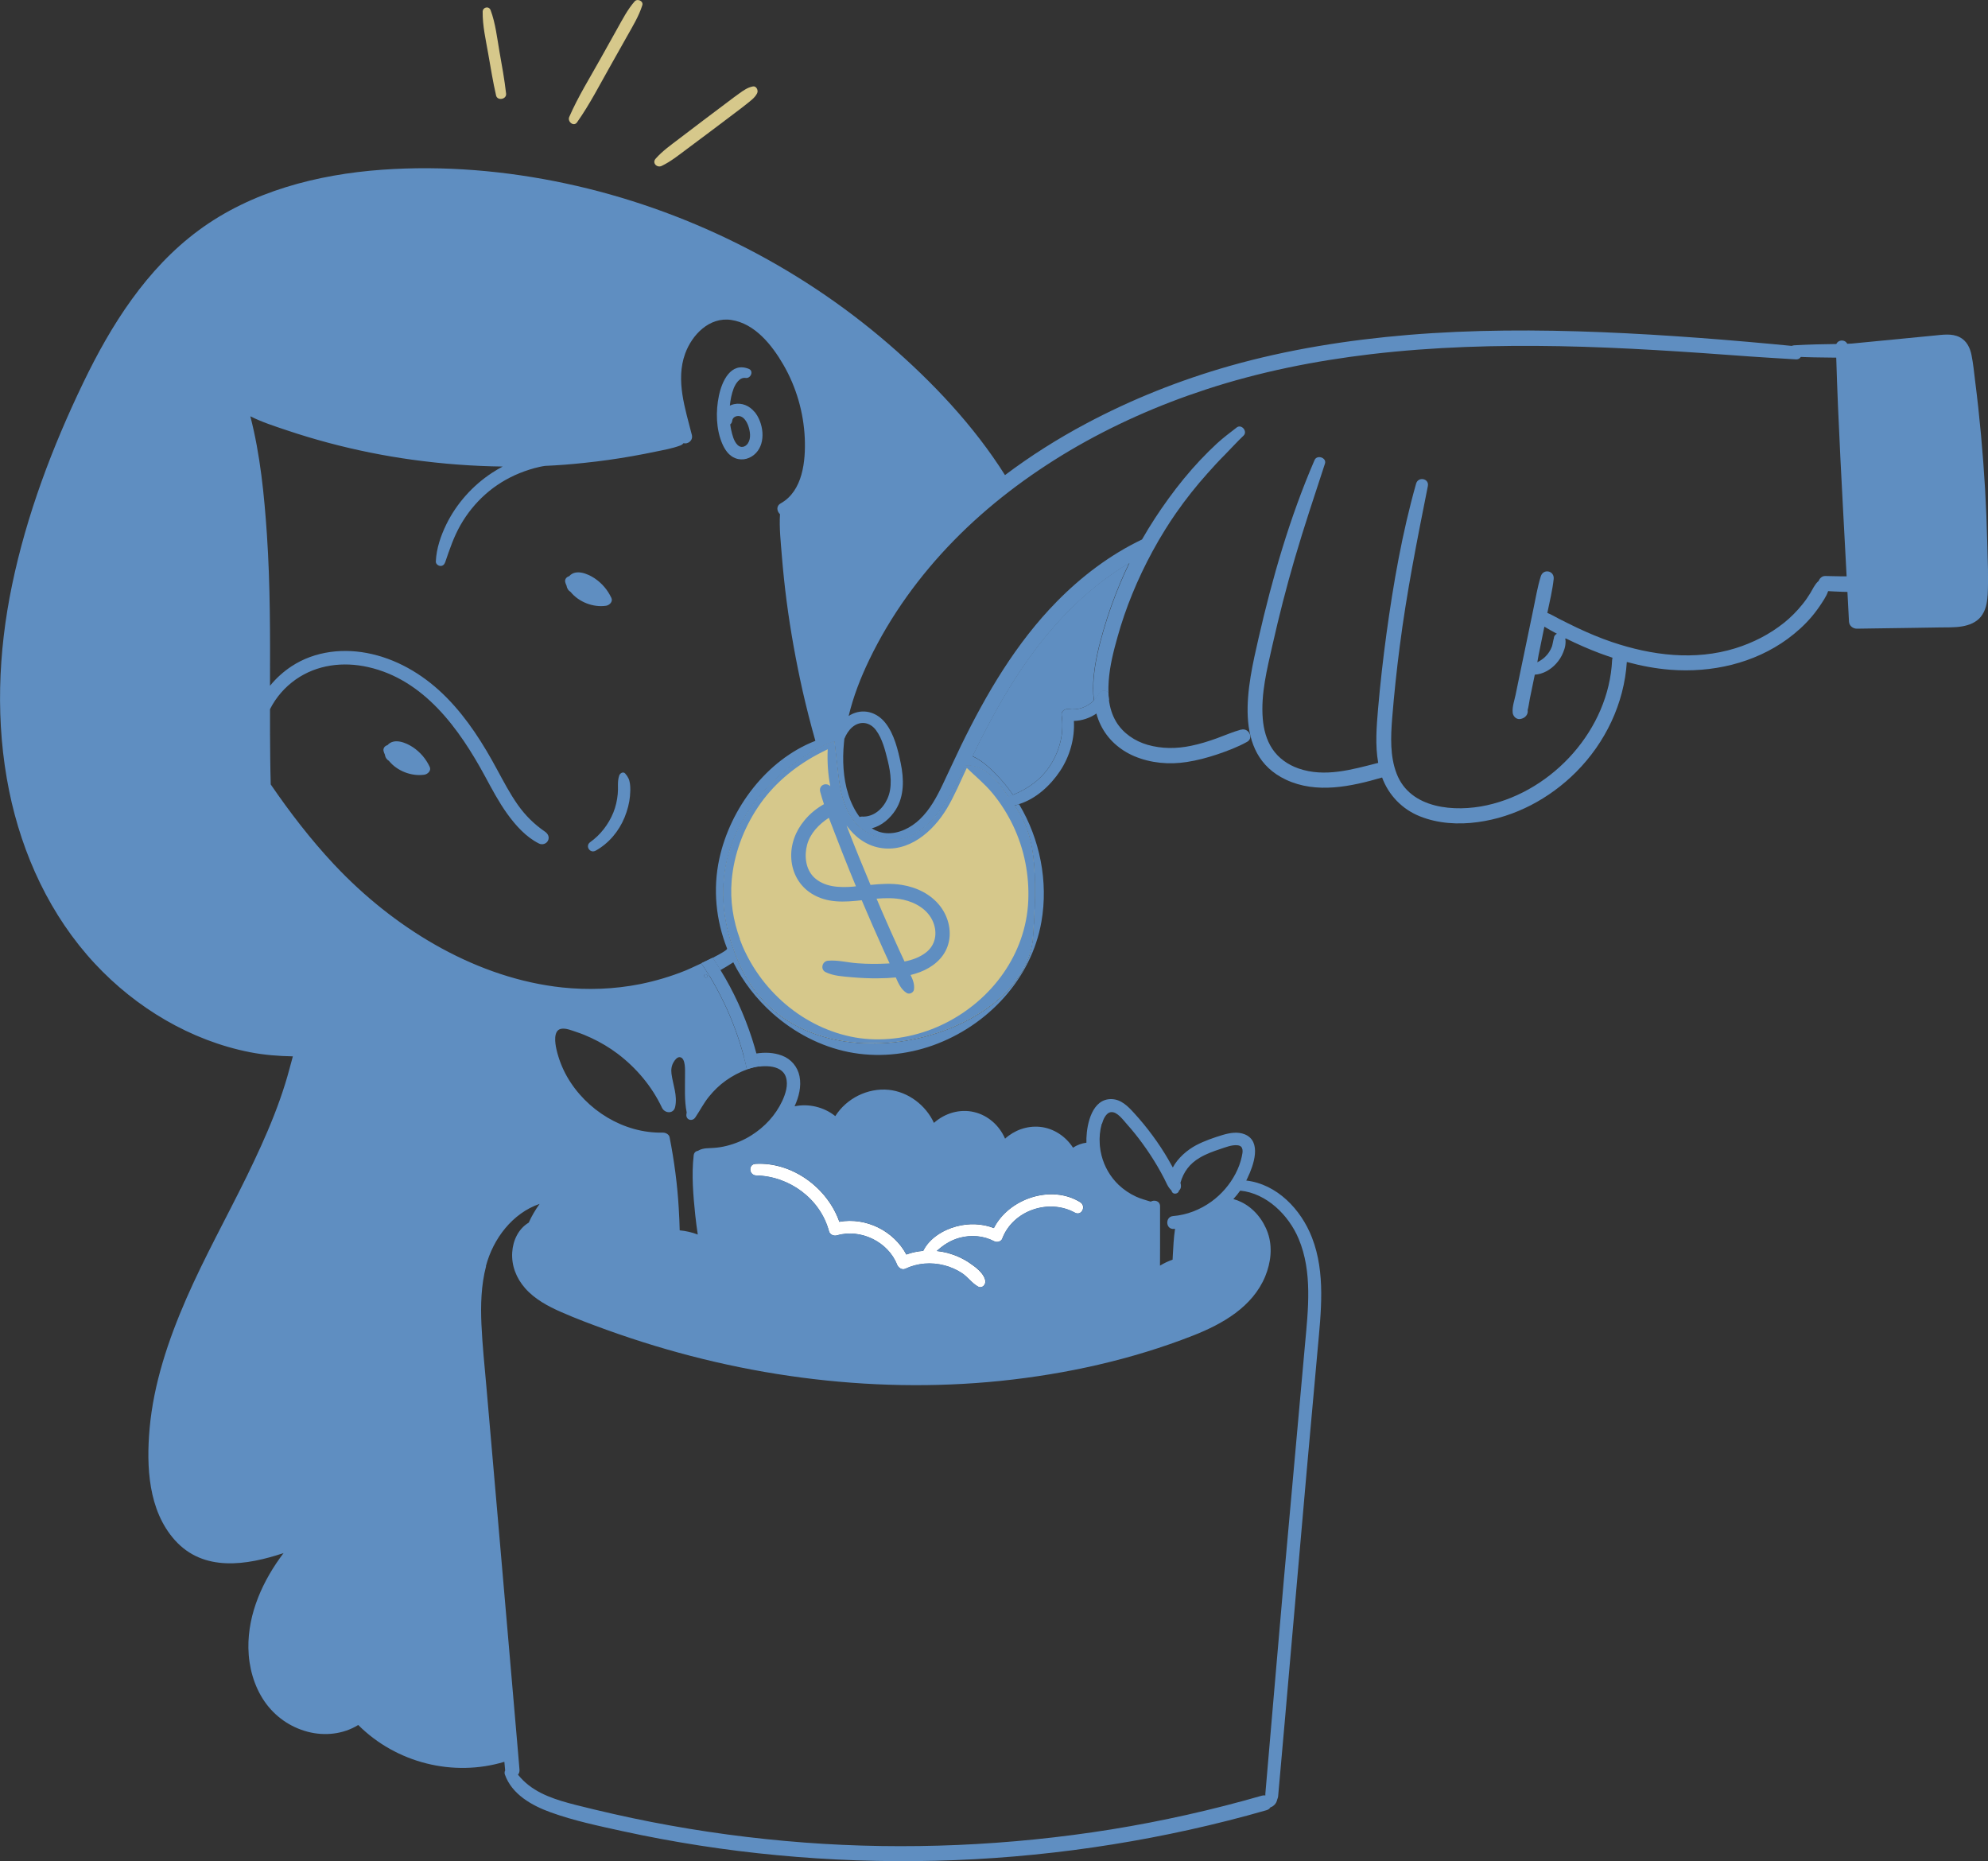 <?xml version="1.0" encoding="UTF-8"?>
<svg id="Layer_2" data-name="Layer 2" xmlns="http://www.w3.org/2000/svg" viewBox="0 0 275.87 258.22">
  <rect x="0" y="0" width="275.87" height="258.22" fill="#333333" stroke="none"/>
  <defs>
    <style>
      .cls-1 {
        fill: #5f8ec1;
      }

      .cls-2 {
        fill: #d6c88b;
      }

      .cls-3 {
        fill: #fff;
      }
    </style>
  </defs>
  <g id="_Layer_" data-name="&amp;lt;Layer&amp;gt;">
    <g>
      <path class="cls-1" d="M271.33,48.38c-1.21-1.05-3.23-.71-4.7-.71-1.82,0-3.63.02-5.45.03-4.06.02-8.13-.02-12.19.21-1.04.06-.91,1.53.09,1.58,3.49.17,6.98.13,10.47.13,1.74,0,3.49,0,5.23,0,.8,0,1.6,0,2.4,0,.74,0,1.53-.08,2.27.03.58.09.82.34.89.92.09.77.02,1.57.01,2.34l-.05,5.23c-.03,3.42-.06,6.83-.1,10.25-.03,3.61-.06,7.22-.11,10.82-5.59.71-11.17.87-16.81.71-.56-.02-1.01.57-.98,1.1.04.62.54.94,1.1.98,5.9.39,11.91,0,17.75-.88.57-.09.95-.48.95-1.07.02-7.27.1-14.54.16-21.8.01-1.82.03-3.63.04-5.45.01-1.47.28-3.33-.97-4.41Z"/>
      <path class="cls-1" d="M275.81,82.6c-.06,1.07-.25,2.12-.94,2.98-.64.79-1.61,1.16-2.59,1.33-1.05.18-2.15.13-3.22.15-1.26.02-2.53.04-3.79.06l-7.59.11c-.56,0-1.07-.4-1.1-.98-.14-2.8-.29-5.6-.44-8.39-.5-9.52-1.06-19.05-1.34-28.57-.11-.25-.12-.56-.03-.82,0-.13,0-.25,0-.38-.03-.96,1.26-1.12,1.58-.36l7.83-.76c1.4-.14,2.81-.28,4.21-.41,1.17-.11,2.45-.33,3.54.22.98.49,1.46,1.48,1.66,2.52.23,1.16.35,2.35.49,3.53.32,2.49.59,5,.82,7.51.46,4.98.75,9.97.87,14.97.06,2.42.18,4.89.05,7.32Z"/>
      <g>
        <path class="cls-2" d="M143.33,130.06c-1.11,14.37-32.29,22.55-40.69,3.76-8.4-18.8,8.74-29.74,13.16-30.96,0,0,.11,1.22.56,4.98.44,3.76,1.88,8.51,7.74,8.62,5.86.11,9.79-10.2,9.79-10.2,0,0,2.59-.74,5.46,3.46.2.29.4.57.59.85.28.4.56.79.82,1.18,2.13,3.15,3.48,6.41,2.57,18.32Z"/>
        <g>
          <path class="cls-1" d="M252.3,80.66c-.49.47-.75,1.07-1.09,1.64-.33.54-.69,1.06-1.09,1.55-.76.94-1.61,1.81-2.55,2.56-2,1.6-4.3,2.77-6.73,3.53-5.65,1.76-11.63,1.01-17.16-.86-1.65-.56-3.26-1.24-4.83-1.98-.83-.39-1.65-.81-2.47-1.22-.54-.28-1.09-.61-1.66-.84.32-1.55.71-3.12.88-4.7.12-1.17-1.44-1.49-1.79-.37-.47,1.51-.72,3.1-1.05,4.65-.33,1.59-.66,3.18-.99,4.77l-.97,4.66c-.16.78-.32,1.55-.48,2.33-.16.78-.49,1.69-.41,2.49.04.49.48.96,1.01.9.72-.09,1.17-.65,1.07-1.24.14-.53.21-1.11.31-1.62.16-.78.32-1.56.48-2.33.07-.32.13-.65.2-.97,1.13-.07,2.19-.68,2.95-1.52.41-.45.76-.98.98-1.55.13-.31.25-.65.3-.99.03-.19.04-.4.04-.6,0-.11-.02-.22-.05-.33.05-.06.13-.02.21.02,1.5.74,3.02,1.41,4.59,2,.59.22,1.18.42,1.77.62-.03.11-.05.21-.06.33-.45,9.56-8.12,18.1-17.37,20.14-4.44.98-10.64.53-12.53-4.38-.94-2.43-.82-5.16-.62-7.72.27-3.33.62-6.65,1.05-9.96.96-7.48,2.43-14.84,3.9-22.23.21-1.06-1.34-1.36-1.63-.34-1.93,6.82-3.16,13.87-4.12,20.88-.47,3.45-.86,6.91-1.16,10.37-.21,2.49-.42,5.04.02,7.5-3.6.92-7.43,2.05-11.07.77-1.46-.51-2.76-1.42-3.62-2.71-.83-1.24-1.21-2.72-1.33-4.2-.28-3.44.6-6.89,1.35-10.22.91-4.03,1.93-8.03,3.09-11.99,1.29-4.42,2.76-8.79,4.19-13.17.27-.81-1.09-1.29-1.44-.5-3.44,7.95-5.87,16.39-7.8,24.83-1.46,6.4-3.73,15.96,3.82,19.52,4.25,2,9.05.95,13.35-.3.91,2.45,2.77,4.39,5.23,5.38,2.54,1.02,5.36,1.18,8.05.81,5.17-.7,9.95-3.26,13.63-6.94,4.07-4.08,6.68-9.52,7.05-15.28,1.98.54,4,.92,6.05,1.08,5.71.44,11.59-.87,16.26-4.28,1.22-.9,2.36-1.92,3.34-3.08.51-.6.98-1.25,1.41-1.91.44-.68.92-1.4.99-2.21.07-.84-.84-1.4-1.49-.76ZM215.65,88.46c-.05.18-.07.26-.09.35-.03.13-.06.26-.08.39-.02.12-.05.24-.08.36-.02.05-.03.1-.05.16-.1.27-.22.5-.36.72-.18.27-.26.36-.35.46-.08.09-.17.18-.26.27-.04.04-.09.09-.14.13-.22.17-.42.32-.63.44-.09.06-.18.1-.28.15.11-.69.25-1.39.4-2.1.19-.95.39-1.89.58-2.84.27.17.55.32.82.48.3.17.61.34.92.5-.21.1-.36.28-.42.52Z"/>
          <path class="cls-1" d="M172.26,101.22c-1.17.32-2.28.81-3.41,1.22-1.16.42-2.35.79-3.57,1.04-2,.42-4.07.43-6.05-.14-1.77-.52-3.38-1.6-4.34-3.19-.56-.93-.87-1.97-1.01-3.05-.04-.33-.07-.67-.08-1-.36-.35-1.02-.41-1.33.17-.18.35-.41.66-.68.93.07.61.19,1.22.36,1.82.15.55.35,1.09.61,1.61.95,1.95,2.65,3.45,4.64,4.29,2.3.97,4.83,1.19,7.28.81,1.44-.22,2.86-.6,4.24-1.06,1.41-.48,2.83-1.01,4.14-1.74.97-.54.19-1.97-.8-1.69ZM149.89,166.81c-4-2.49-9.89-.51-11.98,3.59-1.65-.64-3.49-.69-5.21-.23-1.83.49-3.73,1.65-4.59,3.39-.8.07-1.59.23-2.35.51-1.75-3.29-5.62-5.2-9.3-4.54-1.66-4.73-6.55-8.32-11.62-8.04-1.05.06-.93,1.59.1,1.61,4.61.1,8.88,3.24,10.09,7.74.12.47.67.7,1.11.57,3.26-.96,7.1.89,8.34,4.07.16.4.67.78,1.12.57,1.72-.81,3.61-.95,5.44-.48.87.23,1.71.6,2.46,1.09.81.53,1.37,1.39,2.21,1.85.59.32,1.14-.29,1.01-.86-.24-1.05-1.37-1.86-2.22-2.44-.92-.62-1.95-1.07-3.02-1.36-.49-.13-.99-.22-1.49-.27.9-.83,1.91-1.49,3.16-1.83,1.61-.44,3.34-.3,4.82.48.36.19.95.06,1.11-.36,1.48-3.93,6.46-5.6,10.08-3.61.93.51,1.61-.91.74-1.45ZM143.33,130.06c.91-11.9-.44-15.17-2.57-18.32.22-.04.44-.1.65-.17-.26-.44-.54-.87-.83-1.29-.14.05-.28.1-.42.16-.09.03-.16.07-.22.12-.19-.28-.39-.56-.59-.85-2.87-4.2-5.46-3.46-5.46-3.46,0,0-3.93,10.31-9.79,10.2-5.86-.11-7.3-4.86-7.74-8.62-.44-3.76-.56-4.98-.56-4.98-4.42,1.22-21.56,12.16-13.16,30.96,8.4,18.79,39.58,10.61,40.69-3.76ZM117.96,120.98c.27.67.55,1.33.82,2-.13,0-.25.03-.38.04-1.86.16-4.03.08-5.45-1.3-1.18-1.16-1.36-3.01-.94-4.54.44-1.58,1.64-2.82,3.01-3.71.25.67.51,1.34.77,2,.7,1.84,1.43,3.68,2.17,5.51ZM102.69,130.32c-.95-2.58-1.39-5.34-1.16-8.12.31-3.65,1.62-7.17,3.65-10.21,2.04-3.06,4.86-5.45,8.07-7.21.53-.29,1.07-.56,1.61-.82-.08,1.72.03,3.44.36,5.13-.56-.59-1.65-.17-1.4.78.15.57.33,1.14.52,1.71-1.01.57-1.93,1.3-2.71,2.25-1.25,1.5-1.96,3.39-1.82,5.35.14,2,1.14,3.78,2.85,4.83,2.16,1.33,4.53,1.16,6.92.9.99,2.34,2.01,4.66,3.05,6.97.27.6.55,1.2.82,1.79-.1,0-.2.01-.3.02-1.37.07-2.74.07-4.1-.03-1.37-.09-2.79-.48-4.16-.36-.8.07-1.09,1.2-.33,1.58,1.11.54,2.39.6,3.61.71,1.23.11,2.48.17,3.72.15.8,0,1.61-.04,2.42-.12.36.83.74,1.69,1.52,2.16.37.23.95-.05,1-.49.1-.73-.16-1.38-.47-2.01.44-.11.87-.24,1.3-.4,1.68-.65,3.19-1.8,3.82-3.55.68-1.87.2-4.02-1-5.58-1.29-1.68-3.27-2.64-5.34-2.97-1.46-.24-2.9-.14-4.34,0-1-2.39-1.99-4.79-2.93-7.21-.13-.34-.26-.68-.39-1.02.56.76,1.21,1.44,1.97,1.97.76.53,1.62.92,2.57,1.1,4.03.76,7.44-2.21,9.37-5.43,1.05-1.75,1.83-3.65,2.7-5.49.02-.05.05-.1.07-.15,1.19,1.15,2.48,2.2,3.54,3.48,1.14,1.37,2.11,2.9,2.88,4.51,1.55,3.24,2.27,6.87,2.11,10.46-.33,7.37-5.02,13.7-11.52,16.97-3.23,1.62-6.9,2.42-10.51,2.21-3.56-.21-7.05-1.53-9.97-3.55-3.04-2.11-5.55-5.02-7.18-8.34-.32-.63-.6-1.29-.84-1.95ZM121.64,124.69c1.26-.1,2.52-.12,3.73.15,1.74.39,3.44,1.4,4.13,3.12.61,1.53.32,3.18-1.02,4.21-.86.66-1.9,1.03-2.96,1.24-.25-.52-.49-1.05-.73-1.57-.81-1.76-1.59-3.54-2.37-5.32-.26-.61-.52-1.22-.78-1.83ZM104.95,146.14c-.58.09-1.16.24-1.73.43.16.6.31,1.19.44,1.79.57-.2,1.15-.35,1.73-.42-.14-.61-.28-1.21-.45-1.81ZM98.89,132.89c-.5.25-1.04.51-1.55.75.24.35.46.7.69,1.05.14.23.29.47.43.7.51-.25,1.02-.52,1.51-.81-.04-.07-.08-.13-.12-.19-.31-.5-.63-1.01-.97-1.51ZM97.92,135.19c-.29,0-.27.43,0,.46.08-.04.14-.07.21-.1.07-.14,0-.36-.21-.36Z"/>
          <path class="cls-1" d="M58.88,107.49c-1.76.26-3.77-.51-4.91-1.92-.15-.09-.28-.21-.37-.35-.11-.16-.17-.35-.2-.54-.06-.12-.11-.25-.15-.38-.16-.45.14-.81.52-.91.92-1.04,2.56-.35,3.52.28,1.03.69,1.81,1.61,2.34,2.73.25.53-.28,1.02-.74,1.09Z"/>
          <path class="cls-1" d="M84.09,84.05c-1.76.26-3.77-.51-4.91-1.92-.15-.09-.28-.21-.37-.35-.1-.16-.17-.35-.2-.54-.06-.12-.11-.25-.15-.38-.16-.45.14-.81.52-.91.92-1.04,2.56-.35,3.52.28,1.03.69,1.81,1.61,2.34,2.73.25.53-.28,1.02-.74,1.09Z"/>
          <path class="cls-1" d="M87.43,110.38c-.09,1.04-.36,2.05-.75,3.01-.79,1.94-2.18,3.61-4.02,4.64-.79.44-1.5-.65-.76-1.18,1.43-1.02,2.55-2.48,3.21-4.1.33-.82.53-1.69.61-2.57.04-.42.04-.84.03-1.25,0-.49.03-.87.18-1.33.11-.32.55-.59.83-.27.39.45.58.83.66,1.43.07.54.05,1.09,0,1.62Z"/>
          <path class="cls-1" d="M104.71,57.16c-.71-.86-1.75-1.32-2.86-1.08-.2.04-.39.11-.57.2.08-.81.24-1.62.52-2.36.25-.65.83-1.61,1.67-1.48.7.11,1.17-.96.44-1.26-2.51-1-3.74,1.74-4.15,3.74-.45,2.13-.4,4.63.47,6.65.37.85.92,1.67,1.82,2.01,1.02.39,2.12.05,2.86-.73,1.42-1.49,1.02-4.22-.2-5.71ZM103.79,61.51c-.36.53-.99.7-1.46.21-.52-.54-.71-1.37-.87-2.08-.05-.25-.1-.5-.13-.75.14-.11.25-.28.28-.53.06-.46.53-.69.98-.63.65.09,1.05.81,1.25,1.37.25.72.41,1.72-.05,2.4Z"/>
        </g>
        <path class="cls-3" d="M135.72,178.51c-.84-.46-1.4-1.31-2.21-1.85-.75-.49-1.59-.87-2.46-1.09-1.83-.47-3.72-.33-5.44.48-.45.21-.96-.17-1.12-.57-1.24-3.18-5.07-5.03-8.34-4.07-.44.13-.99-.1-1.11-.57-1.2-4.49-5.48-7.64-10.09-7.74-1.03-.02-1.15-1.55-.1-1.61,5.07-.28,9.96,3.3,11.62,8.04,3.68-.66,7.55,1.25,9.3,4.54.75-.28,1.55-.44,2.35-.51.62-.06,1.24-.05,1.86.02.5.05,1,.14,1.49.27,1.07.29,2.1.74,3.02,1.36.85.58,1.99,1.38,2.22,2.44.13.57-.42,1.19-1.01.86Z"/>
        <path class="cls-3" d="M149.15,168.26c-3.62-1.99-8.6-.32-10.08,3.61-.16.42-.75.55-1.11.36-1.48-.78-3.21-.92-4.82-.48-1.24.34-2.25,1-3.16,1.83-.32.3-.63.62-.94.95-.51.56-1.31-.08-1.05-.72.04-.09.07-.17.12-.25.85-1.74,2.76-2.9,4.59-3.39,1.72-.46,3.55-.41,5.21.23,2.09-4.1,7.98-6.08,11.98-3.59.88.55.19,1.96-.74,1.45Z"/>
        <path class="cls-2" d="M70.23,12.99c-.22-1.96-.58-3.89-.92-5.83-.33-1.9-.55-3.93-1.23-5.75-.23-.61-1.09-.43-1.1.21-.03,1.95.44,3.93.77,5.84.34,1.93.65,3.88,1.09,5.79.18.78,1.48.54,1.39-.26Z"/>
        <path class="cls-2" d="M88.07.19c-.99,1.13-1.7,2.52-2.43,3.82-.77,1.36-1.53,2.72-2.28,4.08-1.49,2.68-3.15,5.33-4.37,8.14-.28.64.62,1.4,1.08.75,1.79-2.53,3.21-5.34,4.74-8.03.75-1.32,1.5-2.65,2.24-3.98.77-1.37,1.61-2.74,2.08-4.24.19-.59-.68-.97-1.06-.54Z"/>
        <path class="cls-2" d="M104.46,12c-.71.13-1.26.53-1.84.94-.56.4-1.11.81-1.66,1.23l-3.39,2.55c-1.1.83-2.2,1.67-3.29,2.5-1.15.88-2.34,1.71-3.3,2.8-.53.6.2,1.31.84,1,1.25-.6,2.33-1.47,3.43-2.29,1.13-.84,2.27-1.69,3.4-2.54l3.3-2.49c.55-.41,1.1-.83,1.64-1.26.54-.44,1.17-.87,1.48-1.51.19-.4-.11-1.03-.61-.94Z"/>
        <path class="cls-1" d="M156.7,78.1c-.45.91-.87,1.84-1.26,2.78-.89,2.12-1.67,4.29-2.31,6.5-.62,2.13-1.17,4.31-1.37,6.53-.1,1.09-.11,2.19.03,3.27-.9.92-2.21,1.4-3.51,1.2-.47-.07-1.05.29-.97.84.37,2.43-.23,4.85-1.54,6.92-1.25,1.96-3.08,3.29-5.2,4.14-.96-1.38-2.06-2.65-3.3-3.78-.72-.66-1.44-1.18-2.32-1.59.62-1.3,1.26-2.58,1.93-3.85,1.93-3.68,4.04-7.27,6.53-10.61,3.62-4.86,8.05-9.27,13.3-12.35Z"/>
        <path class="cls-1" d="M153.88,97.09c-.43.78-1.02,1.42-1.73,1.91-.91.63-2,1-3.13,1.03.14,2.44-.57,4.92-1.92,6.95-1.34,2.01-3.34,3.86-5.69,4.59-.21.07-.43.13-.65.17-.05.01-.11.03-.16.04-.78.15-1.22-.8-.66-1.22.06-.05.14-.09.22-.12.14-.05.28-.1.42-.16,2.12-.85,3.95-2.18,5.2-4.14,1.31-2.07,1.91-4.49,1.54-6.92-.08-.54.49-.91.97-.84,1.3.2,2.61-.28,3.51-1.2.27-.27.5-.58.68-.93.3-.57.97-.52,1.33-.17.01.34.04.67.08,1Z"/>
        <path class="cls-1" d="M98.14,135.55c-.04.07-.1.1-.19.1-.3-.03-.32-.46-.03-.46.21,0,.28.22.21.36Z"/>
        <path class="cls-1" d="M249.33,48.06c-9-.88-18.01-1.6-27.05-1.97-8.96-.36-17.94-.36-26.88.38-8.35.7-16.7,2.02-24.78,4.31-6.88,1.96-13.58,4.62-19.9,7.99-3.93,2.09-7.71,4.48-11.26,7.15-4.32-6.86-10.08-12.94-16.19-18.22-6.36-5.49-13.43-10.17-20.96-13.91-7.52-3.74-15.52-6.56-23.74-8.32-8.35-1.79-17.03-2.53-25.56-1.92-8.98.65-18.13,3-25.46,8.42-7.23,5.35-12.14,13.12-15.99,21.12-4.3,8.92-7.86,18.34-9.88,28.05-1.96,9.41-2.33,19.15-.41,28.6,1.8,8.85,5.72,17.34,11.91,23.98,5.7,6.12,13.29,10.67,21.54,12.28,1.97.38,3.92.53,5.92.57-.35,1.25-.66,2.51-1.05,3.75-.46,1.48-.98,2.95-1.55,4.4-1.13,2.89-2.44,5.71-3.8,8.5-2.78,5.67-5.86,11.19-8.39,16.98-2.49,5.72-4.53,11.76-5.09,18.01-.46,5.24-.2,11.34,3.5,15.48,3.98,4.45,9.95,3.51,15.09,1.8-2.88,3.8-4.96,8.39-4.88,13.18.04,2.6.76,5.26,2.24,7.41,1.44,2.08,3.53,3.55,5.98,4.2,2.35.62,4.95.35,7.02-.94,5.27,5.27,13.19,7.25,20.28,5.11l.11,1.2c-.05.09-.08.19-.08.31,0,.08.01.16.04.25.97,2.76,3.75,4.31,6.35,5.25,3.21,1.16,6.59,1.87,9.92,2.6,7.1,1.55,14.3,2.67,21.54,3.35,7.3.69,14.64.95,21.96.77,7.3-.18,14.6-.8,21.83-1.85,7.22-1.05,14.38-2.52,21.42-4.42.88-.24,1.77-.49,2.65-.74.27-.07.45-.22.56-.4.08-.03.16-.06.24-.1.14-.09.23-.16.3-.23.11-.1.2-.23.27-.36.08-.19.13-.31.14-.41.07-.19.11-.29.12-.4,1.02-11.29,2.96-33.91,3.97-45.2.51-5.63,1.02-11.25,1.52-16.88.46-5.11,1.12-10.57-.79-15.48-1.52-3.92-4.87-7.42-9.12-7.91.07-.13.13-.25.18-.37.82-1.7,2.03-5.05-.38-6.04-.98-.4-2.08-.21-3.06.08-1.25.38-2.51.81-3.68,1.42-1.23.65-2.55,1.77-3.25,3.1-.19-.36-.39-.71-.6-1.07-.67-1.16-1.41-2.28-2.2-3.35-.8-1.09-1.66-2.14-2.57-3.13-.84-.93-1.81-1.92-3.15-1.94-2.66-.05-3.4,3.39-3.47,5.43,0,.21,0,.42,0,.62-.66.08-1.3.32-1.86.69-1.01-1.57-2.69-2.7-4.59-2.89-1.8-.17-3.54.46-4.84,1.64-.77-1.8-2.34-3.23-4.29-3.69-2.01-.48-4.09.17-5.58,1.5-1.13-2.46-3.58-4.32-6.29-4.59-2.92-.28-5.84,1.19-7.4,3.65-1.57-1.27-3.72-1.77-5.65-1.36.59-1.29.97-2.74.69-4.16-.26-1.32-1.17-2.41-2.44-2.88-1.14-.43-2.38-.48-3.59-.28.16.6.31,1.2.45,1.81.51-.07,1.01-.07,1.51-.02.94.11,1.87.51,2.18,1.48.35,1.09-.05,2.32-.51,3.31-.93,1.99-2.46,3.63-4.32,4.79-1.05.66-2.2,1.14-3.41,1.44-.59.15-1.18.24-1.79.28-.73.06-1.34-.01-2.01.31-.05.02-.09.05-.13.08-.32.05-.59.25-.63.66-.31,2.71-.06,5.56.22,8.27.1.9.21,1.8.35,2.7-.81-.31-1.65-.5-2.51-.58-.02-1.02-.07-2.04-.13-3.05-.19-3.32-.63-6.61-1.27-9.87-.08-.41-.56-.65-.94-.64-5.44.12-10.64-3.11-13.31-7.8-.67-1.19-1.16-2.47-1.46-3.79-.17-.77-.47-2.58.64-2.81.69-.14,1.55.25,2.2.46.67.22,1.33.49,1.97.79,1.31.61,2.56,1.35,3.71,2.22,2.59,1.97,4.74,4.52,6.13,7.47.38.81,1.61.9,1.83-.1.35-1.61-.31-3.06-.51-4.63-.07-.57,0-1.1.31-1.61.16-.27.47-.69.83-.67.88.06.73,1.95.74,2.49.01,1.72-.11,3.49.23,5.18-.02.09-.03.18-.04.27-.09.77.81,1.04,1.23.43.65-.95,1.16-1.98,1.89-2.88.7-.86,1.47-1.62,2.38-2.26.85-.6,1.85-1.15,2.91-1.52-.13-.6-.28-1.2-.44-1.79-.68-2.53-1.58-5-2.71-7.36-.62-1.31-1.31-2.59-2.06-3.83-.14-.24-.28-.47-.43-.7-.22-.35-.45-.7-.69-1.05-1.03.49-1.93.88-2.13.97-2.07.84-4.21,1.48-6.4,1.92-3.61.71-7.23.83-10.78.46-11.64-1.24-22.63-7.8-30.76-16.13-.32-.32-.62-.64-.93-.97-3.22-3.44-6.1-7.19-8.76-11.07-.03-1.2-.06-2.41-.07-3.61-.03-2.28-.03-4.55-.03-6.83.82-1.64,2.07-3.07,3.58-4.13,2.93-2.05,6.56-2.49,10.01-1.72,7.79,1.74,12.68,8.57,16.26,15.18.95,1.76,1.89,3.54,3.06,5.17,1.17,1.62,2.61,3.24,4.42,4.14.45.22,1.02.05,1.24-.4.25-.49,0-.96-.4-1.24-1.5-1.03-2.74-2.25-3.79-3.74-1.09-1.55-1.97-3.23-2.87-4.89-1.93-3.58-4.11-7.04-6.98-9.96-2.85-2.9-6.4-5.14-10.39-6.06-3.78-.88-7.89-.46-11.17,1.71-1.11.73-2.13,1.65-2.97,2.69.02-7,.04-14-.43-20.99-.37-5.47-.92-11.07-2.3-16.4,1.61.81,3.39,1.38,5.09,1.95,1.9.64,3.81,1.21,5.75,1.73,3.83,1.02,7.73,1.81,11.67,2.35,4.14.57,8.32.89,12.51.94-.5.27-1.01.56-1.49.88-2.67,1.75-4.91,4.25-6.32,7.12-.79,1.62-1.39,3.37-1.47,5.18-.01.32.31.59.61.61.35.03.58-.2.69-.51.61-1.78,1.19-3.53,2.13-5.17.91-1.59,2.07-3.03,3.44-4.25,1.39-1.24,3.02-2.24,4.75-2.94.9-.36,1.82-.66,2.77-.87.25-.06.5-.1.76-.14,1.82-.08,3.65-.22,5.47-.42,2.22-.23,4.43-.54,6.63-.93,1.12-.2,2.25-.41,3.36-.65,1.12-.23,2.27-.43,3.34-.84.18-.07.32-.18.42-.31.59.17,1.35-.35,1.16-1.14-.91-3.62-2.27-7.56-.94-11.26.95-2.64,3.37-5.15,6.4-4.7,3.3.49,5.67,3.51,7.23,6.2,1.8,3.1,2.82,6.64,2.98,10.22.13,3.15-.27,7.31-3.34,9.03-.66.37-.54,1.1-.1,1.5-.12,1.92.11,3.9.26,5.81.17,2.1.39,4.18.66,6.27.55,4.18,1.3,8.33,2.22,12.44.53,2.32,1.12,4.64,1.77,6.93-6.78,2.64-11.81,9.37-13.33,16.37-.92,4.24-.46,8.54,1.08,12.45.07.17-.88.71-2.01,1.29.34.5.66,1.01.97,1.51.04.07.08.13.12.19.6-.34,1.2-.7,1.78-1.08,1.34,2.67,3.2,5.09,5.48,7.11,2.97,2.63,6.62,4.56,10.52,5.34,3.89.78,7.98.4,11.71-.93,7.54-2.7,13.66-9.17,15.05-17.16.97-5.55-.2-11.45-3.1-16.29-.21.07-.43.13-.65.17,2.13,3.15,3.48,6.41,2.57,18.32-1.11,14.37-32.29,22.55-40.69,3.76-8.4-18.8,8.74-29.74,13.16-30.96,0,0,.11,1.22.56,4.98.44,3.76,1.88,8.51,7.74,8.62,5.86.11,9.79-10.2,9.79-10.2,0,0,2.59-.74,5.46,3.46.2.29.4.57.59.85.06-.05.14-.09.22-.12.14-.05.28-.1.42-.16-.96-1.38-2.06-2.65-3.3-3.78-.72-.66-1.44-1.18-2.32-1.59.62-1.3,1.26-2.58,1.93-3.85,1.93-3.68,4.04-7.27,6.53-10.61,3.62-4.86,8.05-9.27,13.3-12.35-.45.91-.87,1.84-1.26,2.78-.89,2.12-1.67,4.29-2.31,6.5-.62,2.13-1.17,4.31-1.37,6.53-.1,1.09-.11,2.19.03,3.27.27-.27.5-.58.68-.93.3-.57.97-.52,1.33-.17-.03-.56-.01-1.12.03-1.68.15-2.07.67-4.11,1.23-6.09.56-2.01,1.24-3.98,2.03-5.91.83-2.04,1.78-4.03,2.83-5.96.55-1.01,1.12-2,1.73-2.97.48-.77.97-1.53,1.49-2.27,1.35-1.94,2.83-3.81,4.41-5.57.78-.88,1.58-1.75,2.41-2.58.87-.88,1.69-1.8,2.58-2.64.6-.58-.28-1.65-.95-1.13-.93.72-1.84,1.4-2.71,2.19-.82.76-1.62,1.55-2.39,2.37-1.55,1.65-2.99,3.42-4.32,5.25-1.34,1.84-2.59,3.75-3.72,5.73-4.42,2.11-8.41,5.13-11.84,8.63-5.63,5.73-9.76,12.77-13.26,19.94-.89,1.83-1.72,3.68-2.6,5.51-.82,1.72-1.75,3.42-3.13,4.74-1.22,1.17-2.94,2.06-4.67,1.93-.72-.05-1.4-.29-2-.67.69-.18,1.33-.52,1.89-.97.56-.45,1.05-1.01,1.43-1.61,1.21-1.92,1.14-4.29.7-6.44-.39-1.88-.91-4.05-2.12-5.59-1.21-1.54-3.13-2.09-4.89-1.12-.08.04-.15.09-.22.14.64-2.7,1.66-5.31,2.86-7.8,2.95-6.13,6.98-11.68,11.73-16.54,4.77-4.88,10.25-9.02,16.12-12.5,5.95-3.51,12.31-6.32,18.88-8.47,7.44-2.44,15.13-3.97,22.89-4.89,8.68-1.02,17.44-1.27,26.18-1.11,8.83.17,17.64.78,26.44,1.43,2.12.16,4.24.26,6.36.4,1,.07,1.13-1.67.13-1.76ZM97.92,135.19c.21,0,.28.22.21.36-.04.07-.1.1-.19.1-.3-.03-.32-.46-.03-.46ZM152.92,155.93c.16-.58.55-1.55,1.26-1.62.86-.09,1.7,1.12,2.2,1.67.75.84,1.46,1.72,2.13,2.64.75,1.02,1.45,2.09,2.1,3.19.32.55.63,1.11.92,1.67.31.59.52,1.22,1.01,1.68.03.07.06.15.1.22.2.41.91.26.96-.18.17-.14.29-.37.28-.63,0-.16-.03-.32-.07-.46.41-1.48,1.27-2.66,2.7-3.49.88-.52,1.85-.87,2.82-1.19.76-.25,1.61-.61,2.42-.52.86.1.72.92.57,1.57-.18.84-.48,1.63-.88,2.39-.79,1.51-1.94,2.84-3.33,3.85-1.57,1.13-3.39,1.85-5.32,2.01-1.14.09-1.05,1.88.1,1.78.06,0,.11,0,.17-.02-.19,1.27-.25,2.54-.32,3.83,0,.15-.01.3-.02.46-.61.21-1.2.49-1.75.83.01-.88,0-1.77.01-2.65,0-1.86,0-3.72,0-5.58,0-.75-.79-.95-1.3-.65-.68-.22-1.38-.39-2.04-.7-.89-.41-1.7-.96-2.41-1.63-1.17-1.12-1.99-2.55-2.38-4.11-.1-.41-.18-.83-.22-1.26,0-.09-.02-.18-.02-.27-.07-.95.02-1.91.28-2.84ZM104.86,161.48c5.07-.28,9.96,3.3,11.62,8.04,3.68-.66,7.55,1.25,9.3,4.54.75-.28,1.55-.44,2.35-.51.85-1.74,2.76-2.9,4.59-3.39,1.72-.46,3.55-.41,5.21.23,2.09-4.1,7.98-6.08,11.98-3.59.88.55.19,1.96-.74,1.45-3.62-1.99-8.6-.32-10.08,3.61-.16.42-.75.55-1.11.36-1.48-.78-3.21-.92-4.82-.48-1.24.34-2.25,1-3.16,1.83.5.05,1,.14,1.49.27,1.07.29,2.1.74,3.02,1.36.85.58,1.99,1.38,2.22,2.44.13.57-.42,1.19-1.01.86-.84-.46-1.4-1.31-2.21-1.85-.75-.49-1.59-.87-2.46-1.09-1.83-.47-3.72-.33-5.44.48-.45.21-.96-.17-1.12-.57-1.24-3.18-5.07-5.03-8.34-4.07-.44.13-.99-.1-1.11-.57-1.2-4.49-5.48-7.64-10.09-7.74-1.03-.02-1.15-1.55-.1-1.61ZM67.43,175.67c1.01-3.83,3.71-7.35,7.45-8.63-.59.82-1.1,1.69-1.51,2.6-1.44.86-2.19,2.48-2.29,4.11-.12,1.86.56,3.58,1.78,4.98,1.34,1.53,3.19,2.52,5.02,3.32,2.07.91,4.2,1.71,6.34,2.48,8.74,3.15,17.8,5.4,27.02,6.61,9.14,1.2,18.43,1.4,27.6.46,9.1-.94,18.21-2.95,26.74-6.3,4.07-1.6,8.24-3.97,9.99-8.2.78-1.9,1.05-4.06.36-6.04-.63-1.81-1.95-3.44-3.69-4.28-.35-.17-.72-.31-1.09-.41.34-.37.66-.76.95-1.17,3.67.36,6.74,3.41,8.11,6.68,1.94,4.61,1.32,9.85.88,14.69-.99,10.89-1.96,21.78-2.94,32.68-.55,6.1-2.02,23.53-2.56,29.63,0,.08,0,.16,0,.24-.15-.03-.31-.02-.49.03-6.84,1.97-13.79,3.53-20.82,4.67-7.08,1.14-14.22,1.86-21.39,2.17-7.11.3-14.24.2-21.33-.34-7.12-.54-14.2-1.49-21.21-2.86-3.53-.69-7.03-1.49-10.52-2.37-2.57-.66-5.27-1.47-7.21-3.37-.26-.25-.51-.53-.74-.81.15-.17.23-.4.21-.69-.05-.6-.11-1.19-.15-1.79-.06-.67-.11-1.33-.17-1.99-.91-10.61-1.83-21.23-2.75-31.84-.51-5.86-1.02-11.73-1.53-17.59-.25-2.84-.55-5.7-.68-8.55-.12-2.72-.05-5.45.64-8.1ZM118.25,100.91c1.09-.94,2.45-.74,3.3.39.91,1.22,1.29,2.84,1.65,4.28.41,1.69.68,3.65-.07,5.28-.65,1.41-1.93,2.54-3.55,2.44-.1,0-.2.02-.29.06-.33-.44-.62-.91-.86-1.39-.28-.55-.52-1.12-.7-1.72-.74-2.28-.84-4.83-.62-7.15.02-.2.04-.39.06-.59.25-.61.59-1.17,1.09-1.61Z"/>
        <path class="cls-1" d="M105.4,147.96c-.58.07-1.16.22-1.73.42-.13-.6-.28-1.2-.44-1.79-.68-2.53-1.58-5-2.71-7.36-.62-1.31-1.31-2.59-2.06-3.83-.14-.24-.28-.47-.43-.7-.22-.35-.45-.7-.69-1.05.51-.24,1.05-.5,1.55-.75.34.5.66,1.01.97,1.51.04.07.08.13.12.19,1.83,2.96,3.29,6.18,4.37,9.49.22.68.42,1.37.61,2.07.16.6.31,1.2.45,1.81Z"/>
      </g>
    </g>
  </g>
</svg>